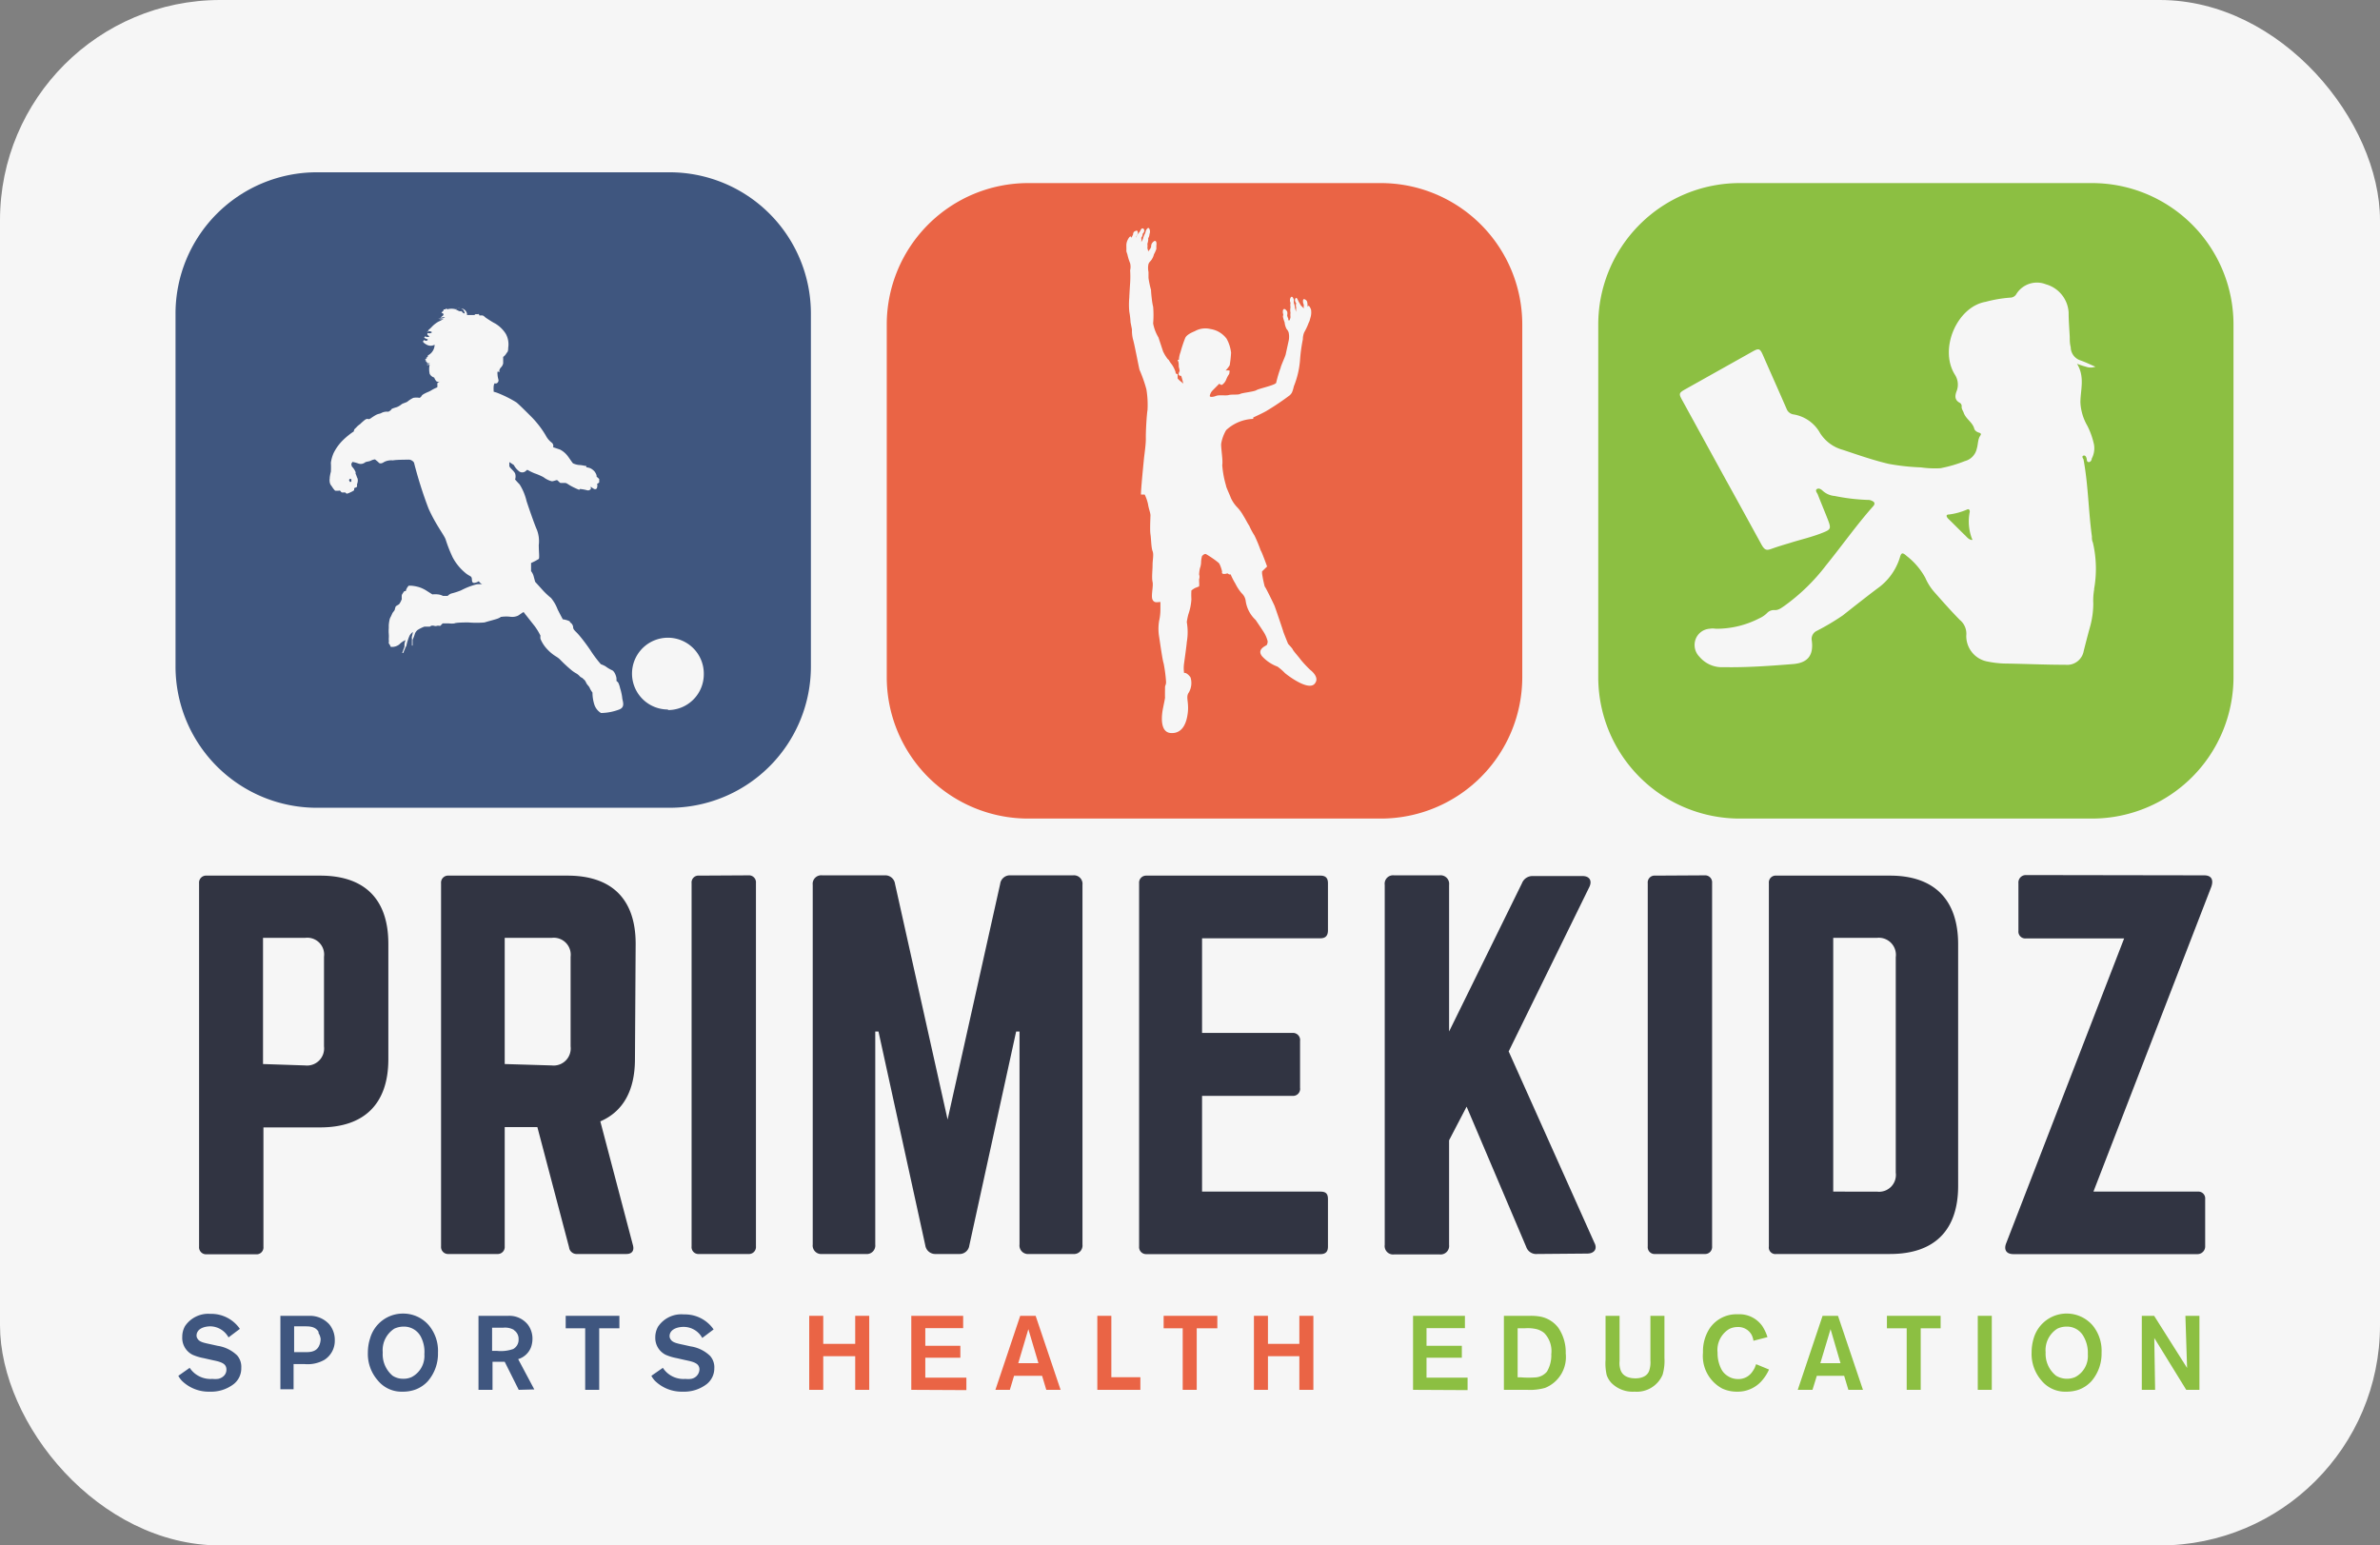 <svg xmlns="http://www.w3.org/2000/svg" id="Layer_1" data-name="Layer 1" viewBox="0 0 169.76 110.24"><rect x="0" y="0" width="169.76" height="110.24" fill="#808080" stroke="none"/><defs><style>.cls-1{fill:#f6f6f6;}.cls-2{fill:#313442;}.cls-3{fill:#3f567f;}.cls-4{fill:#ea6445;}.cls-5{fill:#8cbf42;}</style></defs><title>prime_kidz</title><rect class="cls-1" width="169.76" height="110.24" rx="15.71"></rect><path class="cls-2" d="M14.2,63a.5.5,0,0,1,.54-.54h8.1c3.18,0,4.86,1.69,4.86,4.86v8.24c0,3.14-1.68,4.86-4.86,4.86H18.79v8.51a.49.49,0,0,1-.54.54H14.74a.5.5,0,0,1-.54-.54Zm7.56,13a1.22,1.22,0,0,0,1.35-1.36V68.25a1.2,1.2,0,0,0-1.35-1.35h-3v9Z"></path><path class="cls-2" d="M45.29,75.54c0,2.26-.85,3.75-2.47,4.45l2.33,8.85c.1.4-.1.61-.47.61H41.17a.54.54,0,0,1-.58-.48L38.33,80.4H36v8.51a.5.5,0,0,1-.54.54H32a.5.5,0,0,1-.54-.54V63a.5.5,0,0,1,.54-.54h8.48c3.17,0,4.86,1.69,4.86,4.86ZM39.35,76a1.22,1.22,0,0,0,1.35-1.36V68.25a1.21,1.21,0,0,0-1.35-1.35H36v9Z"></path><path class="cls-2" d="M53.38,62.44a.5.5,0,0,1,.54.54V88.91a.5.5,0,0,1-.54.54H49.87a.49.49,0,0,1-.54-.54V63a.49.49,0,0,1,.54-.54Z"></path><path class="cls-2" d="M76.54,62.44a.61.61,0,0,1,.67.68V88.77a.61.61,0,0,1-.67.68H73.4a.61.61,0,0,1-.68-.68V73.58h-.24L69.14,88.84a.7.7,0,0,1-.74.61H66.75a.72.72,0,0,1-.75-.61L62.66,73.58h-.23V88.77a.61.61,0,0,1-.68.68h-3.1a.61.61,0,0,1-.68-.68V63.12a.61.61,0,0,1,.68-.68H63.1a.7.7,0,0,1,.74.61l3.75,16.81,3.75-16.81a.7.7,0,0,1,.74-.61Z"></path><path class="cls-2" d="M94.72,66.36c0,.34-.13.57-.54.57H85.74v6.75h6.45a.51.51,0,0,1,.54.58V77.6a.5.5,0,0,1-.54.57H85.74V85h8.44c.41,0,.54.17.54.54v3.38c0,.33-.13.54-.54.54H81.76a.5.5,0,0,1-.51-.54V63a.5.5,0,0,1,.51-.54H94.18c.41,0,.54.21.54.54Z"></path><path class="cls-2" d="M109.64,89.45a.75.75,0,0,1-.78-.51l-4.25-10-1.25,2.4v7.46a.61.61,0,0,1-.68.68H99.44a.6.6,0,0,1-.67-.68V63.12a.6.6,0,0,1,.67-.68h3.24a.61.61,0,0,1,.68.68V73.58L108.56,63a.8.8,0,0,1,.77-.51h3.55c.5,0,.71.34.47.81L107.61,75l6.11,13.64c.24.44,0,.78-.51.78Z"></path><path class="cls-2" d="M121.58,62.44a.5.5,0,0,1,.54.54V88.91a.5.5,0,0,1-.54.54h-3.51a.49.49,0,0,1-.54-.54V63a.49.49,0,0,1,.54-.54Z"></path><path class="cls-2" d="M126.17,63a.49.49,0,0,1,.54-.54h8.1c3.17,0,4.86,1.73,4.86,4.9V84.59c0,3.17-1.69,4.86-4.86,4.86h-8.1a.47.47,0,0,1-.54-.54Zm7.7,22a1.2,1.2,0,0,0,1.35-1.35V68.28a1.22,1.22,0,0,0-1.35-1.38h-3.11V85Z"></path><path class="cls-2" d="M157.22,62.44c.54,0,.67.34.51.81L149.32,85h7.43a.49.49,0,0,1,.54.54v3.34a.55.55,0,0,1-.54.58H143.62c-.54,0-.71-.34-.51-.81l8.4-21.71h-7a.49.49,0,0,1-.54-.54V63a.53.53,0,0,1,.54-.58Z"></path><path class="cls-3" d="M25,34.16l-.05,0-.06.08a.4.4,0,0,1,.06.13.2.2,0,0,0,.05,0l.06,0v-.09l0-.1Z"></path><path class="cls-3" d="M32.92,22.21a.76.76,0,0,0-.13-.13l-.12,0a.34.34,0,0,1,.2.07.65.65,0,0,1,.14.16l.14.06a.46.46,0,0,0-.09-.24.28.28,0,0,0-.29-.13.3.3,0,0,0-.14,0,.58.58,0,0,0-.16.06,2.9,2.9,0,0,1,.27.13A1.4,1.4,0,0,0,32.92,22.21Z"></path><path class="cls-3" d="M34.14,22.41a.18.18,0,0,0-.12-.1c-.08,0-.17.08-.17.08A.81.81,0,0,0,34.14,22.41Z"></path><path class="cls-3" d="M47.76,12.29H22.6A10.08,10.08,0,0,0,12.52,22.38V47.53A10.08,10.08,0,0,0,22.6,57.62H47.76A10.08,10.08,0,0,0,57.84,47.53V22.38A10.08,10.08,0,0,0,47.76,12.29ZM44.17,50.61a3.8,3.8,0,0,1-1.3.25,1.09,1.09,0,0,1-.48-.61,2.87,2.87,0,0,1-.13-.85h0a1.68,1.68,0,0,1-.2-.33c0-.06-.19-.24-.23-.33s-.12-.24-.17-.26a1.08,1.08,0,0,1-.11-.11,1,1,0,0,1-.17-.1,1.08,1.08,0,0,0-.27-.23,2.31,2.31,0,0,1-.4-.28A10.79,10.79,0,0,1,39.9,47a1.85,1.85,0,0,0-.27-.19,2.89,2.89,0,0,1-.54-.44,2.43,2.43,0,0,1-.54-.8.88.88,0,0,1,0-.23,4.56,4.56,0,0,0-.4-.66l-.63-.8c-.11-.12-.14-.22-.19-.21s-.28.19-.39.25a1,1,0,0,1-.5.08,2.39,2.39,0,0,0-.66,0h-.05a.62.62,0,0,1-.17.1c-.14.07-.72.21-1,.3a6.64,6.64,0,0,1-1.15,0c-.16,0-.89,0-1,.07a1.69,1.69,0,0,1-.38,0h-.46l-.16.17-.1,0a.24.24,0,0,0-.13,0,.35.35,0,0,1-.22,0,.41.41,0,0,0-.21,0l-.09.06s-.24,0-.39,0a2.54,2.54,0,0,0-.47.23.59.59,0,0,0-.21.29,3.51,3.51,0,0,1-.16.42l0,.41h-.05l0-.48a.45.45,0,0,1,0-.17,2.86,2.86,0,0,0,.07-.32.83.83,0,0,0-.24.27A3.69,3.69,0,0,0,29,46a.26.26,0,0,1-.07.16l-.17.42-.07,0,.16-.45v-.17a.88.88,0,0,1,.08-.3,1.26,1.26,0,0,0-.44.3.82.82,0,0,1-.62.18,1,1,0,0,1-.06-.14s-.1-.1-.08-.18,0-.15,0-.25a2.14,2.14,0,0,0,0-.36,2.46,2.46,0,0,1,0-.4c0-.07,0-.14,0-.22a3,3,0,0,1,.06-.4.74.74,0,0,1,.09-.21l.12-.26.15-.2a1.55,1.55,0,0,1,.06-.22c0-.08.23-.15.28-.23a1.53,1.53,0,0,0,.17-.34,1.48,1.48,0,0,1,0-.29,1.42,1.42,0,0,1,.14-.22c0-.06.15-.06.15-.06A.39.39,0,0,1,29,42a.86.86,0,0,1,.15-.22s.12,0,.19,0a2.65,2.65,0,0,1,.57.11,2.33,2.33,0,0,1,.55.27l.38.24a1.91,1.91,0,0,1,.4,0,1,1,0,0,1,.36.11l.33,0a.64.64,0,0,1,.25-.17,5.39,5.39,0,0,0,.71-.23A5,5,0,0,1,34,41.68a2.34,2.34,0,0,1,.47,0l-.07,0a.64.64,0,0,1-.25-.22.73.73,0,0,1-.32.12c-.22,0-.14-.23-.19-.37s-.2-.12-.49-.38a3.64,3.64,0,0,1-.86-1.07,9.94,9.94,0,0,1-.51-1.3c-.13-.33-.72-1.07-1.22-2.2A30.11,30.11,0,0,1,29.53,33a.42.42,0,0,0-.14-.14.41.41,0,0,0-.29-.07c-.12,0-.83,0-1.08.05a1.11,1.11,0,0,0-.63.12c-.17.12-.33.13-.41,0l-.23-.19a.85.85,0,0,0-.3.09c-.13.07-.35.06-.43.14a.5.5,0,0,1-.44.07,2.31,2.31,0,0,0-.44-.12s-.1.15-.08.18,0,.07.05.16a1.14,1.14,0,0,1,.25.38.21.21,0,0,1,0,.11,2,2,0,0,1,.1.26.43.43,0,0,1,.06.27.87.87,0,0,1-.06.25.4.4,0,0,1,0,.16s-.07.08-.14.06l-.06.07s0,.08,0,.12a1.23,1.23,0,0,1-.25.14,1.16,1.16,0,0,1-.21.09.12.12,0,0,1-.16-.07h-.24c-.05,0-.15-.14-.15-.14A1.13,1.13,0,0,1,23.9,35a1.67,1.67,0,0,1-.24-.32.53.53,0,0,1-.14-.28.88.88,0,0,1,0-.29l0-.05a2.64,2.64,0,0,1,.08-.41,5.45,5.45,0,0,0,0-.64,2.65,2.65,0,0,1,.19-.68,3.43,3.43,0,0,1,.65-.91,5.31,5.31,0,0,1,.8-.65c0-.17.12-.21.19-.3a1.37,1.37,0,0,1,.26-.22s.08-.09.3-.27.26-.05.36-.09.1-.07.38-.24.32-.1.51-.21a.84.84,0,0,1,.45-.07.53.53,0,0,0,.26-.21,3.79,3.79,0,0,1,.36-.12,1.35,1.35,0,0,0,.32-.19c.08-.08.34-.13.43-.2a2,2,0,0,1,.42-.27,1.29,1.29,0,0,1,.45,0,.36.36,0,0,0,.15-.15c.06-.1.3-.2.38-.24a1.94,1.94,0,0,0,.36-.18,2.61,2.61,0,0,1,.37-.18,1.06,1.06,0,0,0,0-.27s0-.07.21-.15v0a.39.39,0,0,1-.26,0,.84.84,0,0,1-.17-.28.53.53,0,0,1-.32-.26,1.48,1.48,0,0,1,0-.67.19.19,0,0,1-.22,0s.17,0,.23-.09h-.18s-.06-.07,0-.08-.08,0-.07,0,0-.06-.05-.08-.1,0-.05,0,.1-.06.05-.07-.07,0,0-.06.14-.07.08-.07-.07,0,0-.05.1-.07.08-.07a.05.05,0,0,1,0-.07l.13-.09a.86.86,0,0,0,.35-.68.58.58,0,0,1-.56,0c-.3-.16-.28-.26-.28-.26h.06s0,0,0-.06.16.11.27,0-.22-.07-.23-.23l.06,0,0-.09a.17.17,0,0,0,.16.09.23.23,0,0,0,.16-.05.5.5,0,0,1-.14-.1.12.12,0,0,1,0-.13.56.56,0,0,0,.23,0,.13.13,0,0,0,.08-.07l-.12-.06-.08,0-.18.05.17-.1h-.08l.24-.22a2,2,0,0,1,.52-.42,2.34,2.34,0,0,0,.38-.21.49.49,0,0,1-.39,0,.91.91,0,0,0,.47-.09.24.24,0,0,0-.17,0,.21.21,0,0,0-.16.06.54.54,0,0,1,.18-.18s.1-.11,0-.16a.07.07,0,0,0-.11,0s.06-.16.16-.2l0-.09.08,0,.07,0,0-.07.13.06a1.06,1.06,0,0,1,.57,0,.45.45,0,0,1,.33-.06.47.47,0,0,1,.49.38l0,.09h.53a.33.33,0,0,1,.21-.09.15.15,0,0,1,.15.13.65.65,0,0,1,.25,0,.85.85,0,0,1,.18.14s.47.32.68.42a2.29,2.29,0,0,1,.76.73,1.54,1.54,0,0,1,.18,1c0,.33-.08.32-.12.39a.81.81,0,0,1-.24.27s0,.29,0,.46a.59.59,0,0,1-.18.31.7.7,0,0,0-.09.17,1.32,1.32,0,0,0,0,.16l-.07-.05h-.06l0,0a.72.72,0,0,0,0,.22c0,.16.07.35.07.41a.24.24,0,0,1-.13.2.22.22,0,0,1-.15,0s-.06.08-.07.24,0,.21,0,.28l0,.08.2.06a8.17,8.17,0,0,1,1.42.7c.17.13.78.74,1.09,1.05a6.9,6.9,0,0,1,1,1.3,1.56,1.56,0,0,0,.44.53.29.29,0,0,1,.09.32l.5.17a1.64,1.64,0,0,1,.55.47c.08.1.31.45.37.51a1.33,1.33,0,0,0,.44.12c.17,0,.49.08.51.07s0,0,0,.09a1.43,1.43,0,0,1,.26.06.91.91,0,0,1,.35.27c.08.12.15.27.12.34a2,2,0,0,1,.19.17s0,.19,0,.24a.42.42,0,0,1-.15.1.45.45,0,0,1,0,.25c0,.08-.08.16-.18.13s-.22-.14-.26-.16,0,.08,0,.13a.24.24,0,0,1-.24.12,3.1,3.1,0,0,0-.54-.1l-.06.06a5.58,5.58,0,0,1-.63-.3c-.22-.13-.27-.19-.38-.19s-.24,0-.31,0-.2-.19-.26-.2-.24.08-.37.08a1.61,1.61,0,0,1-.59-.29,4.52,4.52,0,0,0-.65-.28,4.67,4.67,0,0,1-.51-.25l-.1.08a.37.37,0,0,1-.52,0,1.32,1.32,0,0,1-.34-.42l-.32-.21s0,.14,0,.27.3.32.41.54a.68.68,0,0,1,0,.43s.15.18.32.35a3.91,3.91,0,0,1,.5,1.2c.2.61.6,1.75.72,2a2.26,2.26,0,0,1,.15,1.12c0,.51.06.9,0,1a4.2,4.2,0,0,1-.55.29c0,.29,0,.58,0,.58a1,1,0,0,1,.18.35l.11.41h0l.48.53a5.19,5.19,0,0,0,.65.62,2.83,2.83,0,0,1,.47.81c.12.25.37.71.37.71H40l.08,0a1.63,1.63,0,0,1,.56.15c0,.05.05.1.11.14a.46.46,0,0,1,.13.25c0,.1,0,.17.23.39s.67.79,1,1.28a8.27,8.27,0,0,0,.75,1,2,2,0,0,1,.33.15,2.34,2.34,0,0,0,.47.28c.18.08.3.44.31.57s0,.11,0,.19h0a.67.67,0,0,1,.13.13,1.6,1.6,0,0,1,.13.39,3.6,3.6,0,0,1,.16.76C44.46,50.15,44.55,50.46,44.17,50.61Zm3.48,0A2.56,2.56,0,1,1,50.2,48.1,2.55,2.55,0,0,1,47.65,50.65Z"></path><path class="cls-3" d="M16.67,98.73a2.64,2.64,0,0,1-1.7.54,2.73,2.73,0,0,1-2-.78,1.72,1.72,0,0,1-.25-.35l.81-.57a1.78,1.78,0,0,0,1.62.79,1.64,1.64,0,0,0,.38,0c.11,0,.62-.16.62-.66a.51.51,0,0,0-.09-.31c-.18-.24-.65-.31-.91-.37l-.62-.14a3.61,3.61,0,0,1-.79-.24A1.34,1.34,0,0,1,13,95.37a1.53,1.53,0,0,1,.2-.78A2,2,0,0,1,15,93.72a2.48,2.48,0,0,1,2.11,1.07l-.81.61A1.51,1.51,0,0,0,15,94.61c-.05,0-.71,0-.92.41a.5.5,0,0,0-.06.24.37.37,0,0,0,.07.23c.12.22.41.29.89.39l.54.12a2.54,2.54,0,0,1,1.39.68,1.23,1.23,0,0,1,.3.89A1.43,1.43,0,0,1,16.67,98.73Z"></path><path class="cls-3" d="M23.14,97a2.41,2.41,0,0,1-1.44.3h-.76v1.8H20V93.86h1.76c.12,0,.25,0,.38,0a1.86,1.86,0,0,1,1.35.61,1.75,1.75,0,0,1,.39,1.14A1.61,1.61,0,0,1,23.14,97Zm-.42-2c-.23-.39-.66-.39-1-.39h-.74v1.84h.9c.51,0,.73-.18.85-.39a1.17,1.17,0,0,0,.14-.56A1.06,1.06,0,0,0,22.72,95.09Z"></path><path class="cls-3" d="M30.52,98.52a2.28,2.28,0,0,1-.89.6,2.55,2.55,0,0,1-.91.15,2.18,2.18,0,0,1-1.78-.81,2.86,2.86,0,0,1-.7-2,3.25,3.25,0,0,1,.16-1,2.43,2.43,0,0,1,2.35-1.76,2.4,2.4,0,0,1,1.84.84,2.83,2.83,0,0,1,.65,1.94A3,3,0,0,1,30.52,98.52ZM30,95.32a1.35,1.35,0,0,0-1.21-.69,1.56,1.56,0,0,0-.67.15,1.82,1.82,0,0,0-.82,1.69A2,2,0,0,0,28,98.13a1.34,1.34,0,0,0,.76.22,1.37,1.37,0,0,0,.6-.12,1.7,1.7,0,0,0,.91-1.63A2.32,2.32,0,0,0,30,95.32Z"></path><path class="cls-3" d="M37,99.14l-1-2h-.87v2h-1V93.86h2.13a1.69,1.69,0,0,1,1.4.64,1.67,1.67,0,0,1,.32,1,1.85,1.85,0,0,1-.1.59,1.42,1.42,0,0,1-.92.86l1.15,2.16Zm-.33-4.27a1.27,1.27,0,0,0-.79-.16h-.78v1.65h.34a2.66,2.66,0,0,0,1.16-.13.75.75,0,0,0,.39-.7A.74.74,0,0,0,36.64,94.87Z"></path><path class="cls-3" d="M42.74,94.75v4.39h-1V94.75H40.35v-.89h3.83v.89Z"></path><path class="cls-3" d="M50.41,98.73a2.64,2.64,0,0,1-1.7.54,2.73,2.73,0,0,1-2-.78,1.72,1.72,0,0,1-.25-.35l.82-.57a1.75,1.75,0,0,0,1.61.79,1.6,1.6,0,0,0,.38,0,.71.71,0,0,0,.62-.66.51.51,0,0,0-.09-.31c-.18-.24-.65-.31-.91-.37l-.62-.14a3.61,3.61,0,0,1-.79-.24,1.34,1.34,0,0,1-.74-1.23,1.53,1.53,0,0,1,.2-.78,2,2,0,0,1,1.85-.87,2.48,2.48,0,0,1,2.11,1.07l-.81.61a1.51,1.51,0,0,0-1.35-.79c-.05,0-.7,0-.92.41a.5.5,0,0,0-.06.24.37.37,0,0,0,.07.23c.12.22.41.29.89.39l.54.12a2.54,2.54,0,0,1,1.39.68,1.23,1.23,0,0,1,.3.89A1.43,1.43,0,0,1,50.41,98.73Z"></path><path class="cls-4" d="M61,99.14v-2.4H58.72v2.4h-1V93.86h1v2H61v-2h1v5.28Z"></path><path class="cls-4" d="M65,99.14V93.86h3.7v.88H66V96H68.5v.85H66v1.42h2.93v.89Z"></path><path class="cls-4" d="M74.63,99.14l-.3-1h-2l-.3,1H71l1.77-5.28h1.1l1.78,5.28Zm-1.28-4.33-.72,2.43h1.44Z"></path><path class="cls-4" d="M78.27,99.14V93.86h1v4.38h2.07v.9Z"></path><path class="cls-4" d="M85.36,94.75v4.39h-1V94.75H83v-.89h3.83v.89Z"></path><path class="cls-4" d="M92.68,99.14v-2.4H90.44v2.4h-1V93.86h1v2h2.24v-2h1v5.28Z"></path><path class="cls-5" d="M100.79,99.14V93.86h3.7v.88h-2.74V96h2.52v.85h-2.52v1.42h2.93v.89Z"></path><path class="cls-5" d="M110.21,99a3.94,3.94,0,0,1-1.28.14h-1.66V93.86h1.87a3.8,3.8,0,0,1,.75.06,2.11,2.11,0,0,1,1.26.79,3.09,3.09,0,0,1,.53,1.83A2.37,2.37,0,0,1,110.21,99Zm-.06-3.91a1.43,1.43,0,0,0-.55-.28,2.71,2.71,0,0,0-.84-.06h-.51v3.5h.25a6.79,6.79,0,0,0,1.07,0,1.16,1.16,0,0,0,.77-.41,2.27,2.27,0,0,0,.31-1.25A1.85,1.85,0,0,0,110.15,95.09Z"></path><path class="cls-5" d="M118.59,98.06a2,2,0,0,1-2,1.21,2.14,2.14,0,0,1-1.65-.62,1.57,1.57,0,0,1-.34-.57,3.73,3.73,0,0,1-.08-1.08V93.86h1V97.1a1.5,1.5,0,0,0,.06.59c.09.31.37.63,1.07.63.12,0,.84,0,1-.6a1.87,1.87,0,0,0,.07-.67V93.86h1v3A3.54,3.54,0,0,1,118.59,98.06Z"></path><path class="cls-5" d="M125.76,98.38a2.28,2.28,0,0,1-1.86.89,2.47,2.47,0,0,1-1.05-.22,2.63,2.63,0,0,1-1.38-2.57,3,3,0,0,1,.48-1.73,2.31,2.31,0,0,1,2-1,2,2,0,0,1,1.75.84,3.15,3.15,0,0,1,.37.79l-1,.26a1.41,1.41,0,0,0-.13-.42,1.08,1.08,0,0,0-1-.56,1.33,1.33,0,0,0-.6.14,1.75,1.75,0,0,0-.83,1.69,2.5,2.5,0,0,0,.31,1.25,1.29,1.29,0,0,0,.38.39,1.31,1.31,0,0,0,.76.24,1.18,1.18,0,0,0,1-.48,2.23,2.23,0,0,0,.2-.32l.1-.26.92.38A3,3,0,0,1,125.76,98.38Z"></path><path class="cls-5" d="M131.84,99.14l-.3-1h-1.95l-.31,1h-1.05L130,93.86h1.1l1.78,5.28Zm-1.27-4.33-.73,2.43h1.44Z"></path><path class="cls-5" d="M137,94.75v4.39h-1V94.75h-1.41v-.89h3.83v.89Z"></path><path class="cls-5" d="M141.07,99.14V93.86h1v5.28Z"></path><path class="cls-5" d="M149.18,98.52a2.31,2.31,0,0,1-.88.6,2.65,2.65,0,0,1-.91.15,2.18,2.18,0,0,1-1.79-.81,2.9,2.9,0,0,1-.69-2,3.47,3.47,0,0,1,.15-1,2.45,2.45,0,0,1,4.2-.92,2.84,2.84,0,0,1,.64,1.94A3,3,0,0,1,149.18,98.52Zm-.57-3.2a1.34,1.34,0,0,0-1.21-.69,1.51,1.51,0,0,0-.66.15,1.81,1.81,0,0,0-.83,1.69,2,2,0,0,0,.74,1.66,1.5,1.5,0,0,0,1.37.1,1.69,1.69,0,0,0,.9-1.63A2.32,2.32,0,0,0,148.61,95.32Z"></path><path class="cls-5" d="M155.94,99.14l-2.28-3.7.06,3.7h-.95V93.86h.88L156,97.58l-.12-3.72h1v5.28Z"></path><path class="cls-4" d="M98.49,13.06H73.34A10.09,10.09,0,0,0,63.25,23.15V48.3A10.09,10.09,0,0,0,73.34,58.39H98.49A10.09,10.09,0,0,0,108.58,48.3V23.15A10.09,10.09,0,0,0,98.49,13.06ZM93.84,48.67c-.37.79-2.11-.58-2.2-.67a3.66,3.66,0,0,0-.52-.45,2.78,2.78,0,0,1-1.1-.74c-.41-.52.32-.75.34-.81a.56.56,0,0,0,.06-.25,2.12,2.12,0,0,0-.25-.61c-.08-.14-.61-.92-.61-.92a2.28,2.28,0,0,1-.71-1.37.9.9,0,0,0-.29-.54,3.32,3.32,0,0,1-.45-.69,5,5,0,0,1-.31-.6c0-.09-.09,0-.18-.08s-.1,0-.3,0-.16-.11-.15-.17a2.55,2.55,0,0,0-.15-.46c-.06-.17-.16-.2-.27-.3a8.19,8.19,0,0,0-.72-.48c-.13-.06-.26.11-.29.13a1.81,1.81,0,0,0-.07.49,1.36,1.36,0,0,1-.08.38,2.42,2.42,0,0,0-.06.45.5.5,0,0,1,0,.33c0,.14,0,.12,0,.17a1.7,1.7,0,0,1,0,.35l-.28.11a1.55,1.55,0,0,0-.27.18,5.1,5.1,0,0,0,0,.62,3.93,3.93,0,0,1-.22,1.09,5.16,5.16,0,0,0-.11.54,4.17,4.17,0,0,1,0,1.44c0,.13-.19,1.49-.19,1.49a2.35,2.35,0,0,0,0,.71c.13-.07.4.2.46.32a1.35,1.35,0,0,1-.12,1.06c-.24.33,0,.64-.07,1.38s-.35,1.57-1.21,1.52-.63-1.42-.58-1.69.17-.81.16-.86,0-.58,0-.72.09-.18.07-.42A10.22,10.22,0,0,0,83,47.32c-.08-.21-.26-1.5-.32-1.89a3.39,3.39,0,0,1,0-1.15,3.76,3.76,0,0,0,.09-.87c0-.13,0-.47,0-.47s.2,0,0,0-.43.1-.56-.16.07-.95,0-1.27,0-.81,0-1.2.1-.75,0-1-.1-.9-.15-1.2,0-1.2,0-1.36-.14-.52-.17-.77a3.06,3.06,0,0,0-.24-.7c-.08,0-.21,0-.26,0s.18-2.3.21-2.6.14-1,.13-1.43.06-1.68.12-2a6.78,6.78,0,0,0-.08-1.48,10.11,10.11,0,0,0-.49-1.39c-.07-.27-.37-1.88-.47-2.19a2.55,2.55,0,0,1-.07-.69l-.1-.51a6.17,6.17,0,0,0-.09-.76,5.43,5.43,0,0,1,0-1c0-.14.06-1.05.06-1.05h0a7,7,0,0,0,0-.9,1.06,1.06,0,0,0,0-.5,3.86,3.86,0,0,1-.2-.65s-.08-.21-.07-.24,0-.32,0-.37a.9.9,0,0,1,.1-.42c.1-.19.21-.33.27-.14a.22.22,0,0,1,0,.06c0-.11.09-.25.1-.26s0-.2.13-.26.2-.09.22.09a.48.48,0,0,1-.11.26A.91.91,0,0,1,81,17l.11-.23a1.46,1.46,0,0,1,.17-.22c.07-.09.11-.27.22-.26s.2.19,0,.39a.4.4,0,0,1-.1.28.77.77,0,0,1,0,.31,1.32,1.32,0,0,0,.13-.25,1.51,1.51,0,0,1,.13-.34.7.7,0,0,0,.07-.22s.16-.35.26-.12a.47.47,0,0,1,0,.36.58.58,0,0,1-.09.29,1,1,0,0,1-.06.4,1.21,1.21,0,0,1,0,.31s.07.24.07.25,0-.06.08-.13a.71.71,0,0,0,.12-.22.42.42,0,0,1,.06-.25c.07-.1.25-.28.31-.06a.59.59,0,0,1,0,.22c0,.08,0,.16,0,.25a2.59,2.59,0,0,1-.17.38,1.22,1.22,0,0,1-.21.44c-.13.15-.12.12-.18.25a1.33,1.33,0,0,0,0,.57c0,.08,0,.25,0,.43h0a6.52,6.52,0,0,0,.18.85c0,.15.07.93.15,1.19a6.93,6.93,0,0,1,0,1.2,3,3,0,0,0,.38,1l.33,1a2.87,2.87,0,0,0,.27.46c.1.15.11.09.16.19a1.75,1.75,0,0,0,.18.26,2,2,0,0,1,.28.56c0,.17.09.1.15.16A3.3,3.3,0,0,0,84,27a1.63,1.63,0,0,0,.3.27c.06.07.1.14.08,0a4.53,4.53,0,0,0-.13-.46c-.31,0-.13-.28-.11-.35a1.44,1.44,0,0,0-.06-.29c0-.15,0-.33-.06-.43s.07-.07.07-.07a1.74,1.74,0,0,1,.11-.54,9.42,9.42,0,0,1,.33-1c.09-.25.49-.42.7-.51a1.52,1.52,0,0,1,1.11-.15,1.77,1.77,0,0,1,1.15.69,2.66,2.66,0,0,1,.32,1,7.4,7.4,0,0,1-.1.9,2.17,2.17,0,0,1-.29.37,1,1,0,0,1,.26,0c.06,0,0,.16,0,.24a1.84,1.84,0,0,0-.22.41.82.82,0,0,1-.28.36c-.07.06-.21-.07-.21-.07s-.52.52-.53.54a.78.78,0,0,0-.15.33c0,.1.22.09.45,0s.7,0,.9-.06.68,0,.82-.08,1-.16,1.16-.27,1.42-.37,1.41-.54a8.52,8.52,0,0,1,.32-1.07c0-.09.32-.79.35-.92s.18-.83.22-1a1.44,1.44,0,0,0,0-.57.65.65,0,0,0-.15-.26,1.25,1.25,0,0,1-.14-.47,3,3,0,0,1-.12-.4c0-.09.05-.17,0-.24a.81.81,0,0,1,0-.23c.09-.21.24,0,.3.09a.58.58,0,0,1,0,.27.67.67,0,0,0,.08.23c0,.07,0,.15.06.14s.1-.24.1-.24a1.24,1.24,0,0,1,0-.31,1.08,1.08,0,0,1,0-.4.84.84,0,0,1,0-.31.43.43,0,0,1,0-.36c.13-.21.23.11.24.16a.64.64,0,0,0,0,.22,1.35,1.35,0,0,1,.08.36,1.64,1.64,0,0,0,.09.27.94.94,0,0,1,0-.32.39.39,0,0,1,0-.29c-.17-.22-.06-.39,0-.39s.13.19.18.29a1.9,1.9,0,0,1,.14.24L93,22a.91.91,0,0,1,0-.26.49.49,0,0,1-.06-.27c0-.19.12-.14.22-.06s.09.25.1.27,0,.16,0,.27l0-.06c.08-.18.17,0,.25.18a1.27,1.27,0,0,1,0,.43c0,.05-.09.32-.09.35s-.09.2-.1.24a4.1,4.1,0,0,1-.29.61,1.27,1.27,0,0,0-.1.5,11.48,11.48,0,0,0-.2,1.46,6.26,6.26,0,0,1-.44,1.89c-.14.6-.22.52-.26.62a19.11,19.11,0,0,1-1.64,1.11c-.25.16-1,.5-1,.5v.1a3,3,0,0,0-1.93.8,2.8,2.8,0,0,0-.36,1c0,.41.14,1.18.08,1.5a6.94,6.94,0,0,0,.27,1.46c0,.11.27.66.34.87a2.47,2.47,0,0,0,.5.72,3.12,3.12,0,0,1,.41.58c.12.18.34.62.4.68a4.81,4.81,0,0,0,.38.71,10.12,10.12,0,0,1,.44,1.06c.1.14.46,1.15.46,1.15l-.36.35,0,.15a8.41,8.41,0,0,0,.19.93c.07.05.64,1.24.69,1.35s.62,1.79.63,1.85.32.82.34.87.29.3.34.42.48.59.56.72a8.46,8.46,0,0,0,.67.72C94.12,48.31,93.84,48.67,93.84,48.67Z"></path><path class="cls-5" d="M140.5,36.5c0-.13-.07-.22-.2-.15a4.77,4.77,0,0,1-1.28.35c-.25,0-.19.16-.06.3.41.39.8.8,1.21,1.19.14.14.27.31.49.33,0,0,.05-.06,0-.08A3.47,3.47,0,0,1,140.5,36.5Z"></path><path class="cls-5" d="M149.22,13.06H124.07A10.09,10.09,0,0,0,114,23.15V48.3a10.09,10.09,0,0,0,10.09,10.09h25.15A10.09,10.09,0,0,0,159.31,48.3V23.15A10.09,10.09,0,0,0,149.22,13.06Zm.15,29a4.6,4.6,0,0,0-.06,1,6.33,6.33,0,0,1-.25,1.72c-.15.54-.29,1.09-.43,1.64a1.2,1.2,0,0,1-1.31,1c-1.47,0-2.94-.07-4.4-.09a7.37,7.37,0,0,1-1.25-.16,1.85,1.85,0,0,1-1.42-1.84,1.27,1.27,0,0,0-.46-1.11c-.63-.64-1.22-1.31-1.83-2a3.83,3.83,0,0,1-.63-1A5,5,0,0,0,136,39.66c-.3-.27-.39-.25-.49.12A4.23,4.23,0,0,1,133.88,42c-.82.62-1.63,1.26-2.44,1.9a17.33,17.33,0,0,1-1.85,1.1.63.63,0,0,0-.36.69c.14,1.06-.29,1.6-1.35,1.68-1.64.13-3.28.25-4.93.22a2.09,2.09,0,0,1-1.73-.74,1.19,1.19,0,0,1-.28-1.24,1.15,1.15,0,0,1,1-.76,1.31,1.31,0,0,1,.44,0,6.65,6.65,0,0,0,3.1-.74,1.86,1.86,0,0,0,.57-.39.67.67,0,0,1,.55-.2c.28,0,.46-.16.66-.29a14,14,0,0,0,3-2.92c1.13-1.39,2.16-2.86,3.35-4.2.15-.17.11-.3-.08-.38a.6.6,0,0,0-.32-.07,14.24,14.24,0,0,1-2.34-.28A1.45,1.45,0,0,1,130,35c-.11-.11-.28-.2-.41-.11s0,.25.06.36c.24.62.5,1.23.74,1.85s.17.68-.38.9c-.77.31-1.58.49-2.37.74-.4.12-.81.24-1.2.38s-.54.19-.8-.28c-.84-1.53-1.68-3.07-2.53-4.6l-3.07-5.6c-.33-.59-.32-.6.27-.93L125,25.08c.46-.26.54-.22.75.26.56,1.28,1.13,2.55,1.69,3.84a.62.62,0,0,0,.48.38,2.65,2.65,0,0,1,1.9,1.33,2.78,2.78,0,0,0,1.63,1.2c1.08.36,2.16.74,3.27,1a15.87,15.87,0,0,0,2.3.25,7.06,7.06,0,0,0,1.38.06,9.5,9.5,0,0,0,1.75-.51A1.17,1.17,0,0,0,141,32c.1-.31.06-.66.26-.94.08-.12,0-.17-.11-.2s-.29-.13-.33-.28c-.12-.46-.59-.68-.75-1.13-.05-.15-.16-.27-.15-.44a.27.27,0,0,0-.14-.28c-.35-.19-.35-.47-.23-.8a1.29,1.29,0,0,0-.11-1.2c-1.16-1.85.16-4.85,2.19-5.2a9.38,9.38,0,0,1,1.76-.3.5.5,0,0,0,.41-.22,1.73,1.73,0,0,1,2.13-.73,2.22,2.22,0,0,1,1.62,2c0,.58.05,1.16.08,1.75,0,.24,0,.48.07.73a1,1,0,0,0,.7.95c.34.12.67.28,1.06.45a1,1,0,0,1-.67,0,6.54,6.54,0,0,1-.64-.21c.57.93.25,1.84.24,2.73a3.66,3.66,0,0,0,.49,1.68,5.52,5.52,0,0,1,.48,1.35,1.57,1.57,0,0,1-.16,1c0,.1-.09.27-.23.25s-.11-.17-.14-.27-.09-.23-.22-.19-.06.17,0,.26c.34,1.81.35,3.67.6,5.5,0,.14,0,.29.07.44A8.2,8.2,0,0,1,149.37,42Z"></path></svg>